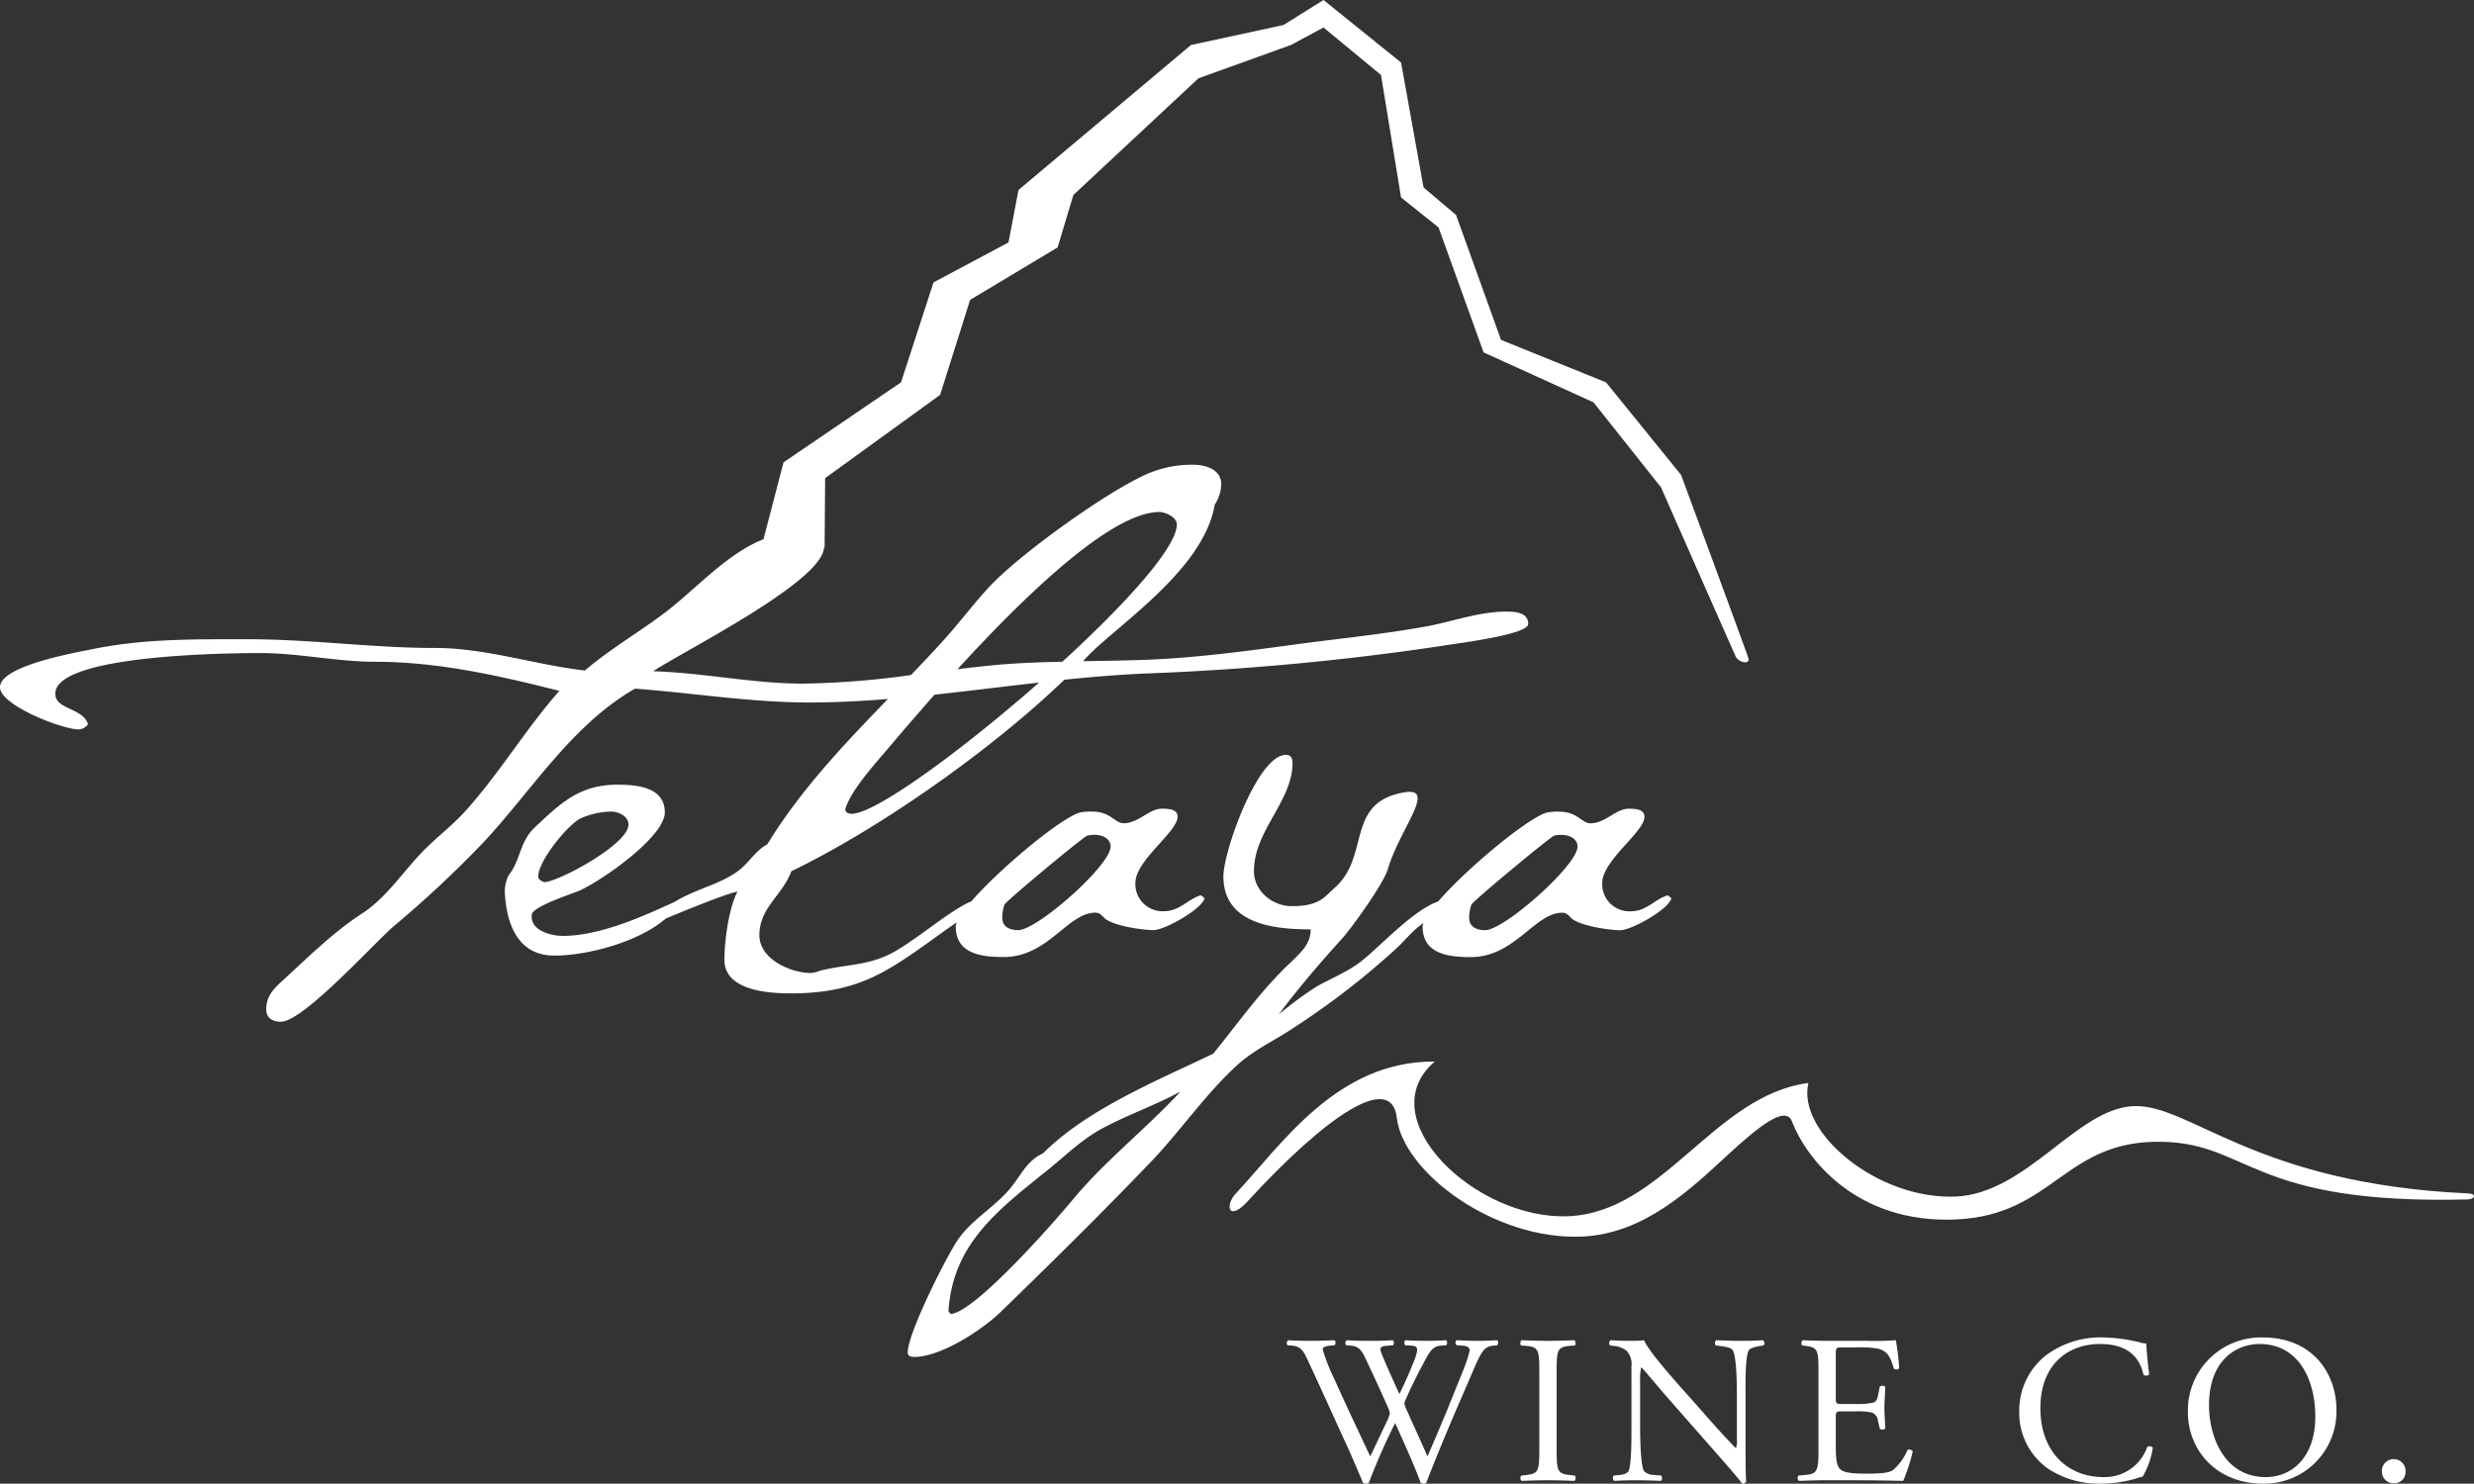 <svg id="Group_9" data-name="Group 9" xmlns="http://www.w3.org/2000/svg" xmlns:xlink="http://www.w3.org/1999/xlink" width="411" height="246.542" viewBox="0 0 411 246.542">
  <rect x="0" y="0" width="411" height="246.542" fill="#333333" stroke="none"/>
  <defs>
    <clipPath id="clip-path">
      <rect id="Rectangle_10" data-name="Rectangle 10" width="411" height="246.542" fill="#fff"/>
    </clipPath>
  </defs>
  <g id="Group_5" data-name="Group 5">
    <g id="Group_4" data-name="Group 4" clip-path="url(#clip-path)">
      <path id="Path_14" data-name="Path 14" d="M158.938,153.288a2.151,2.151,0,0,0-.161.667c0,4.591,4.349,5.076,7.969,5.076,7.373,0,10.633-7.373,15.228-7.373.725,0,1.086.483,1.572.969,1.45,1.208,6.16,1.931,8.1,1.931,1.811,0,8.1-3.5,8.457-5.316l-.605-.483c-2.29.727-3.5,2.66-6.16,2.66a4.507,4.507,0,0,1-4.717-4.713c0-3.748,7.013-8.459,7.013-10.995,0-1.326-1.693-1.326-2.66-1.326-2.055,0-3.866,2.414-6.282,2.414-1.576,0-2.057-1.937-5.318-1.937a8.777,8.777,0,0,0-1.811.126c-2.844.547-13.3,9.142-18.206,14.8-3.754,1.514-10.3,7.451-14.3,9.12-3.622,1.572-7.247,1.452-10.873,2.416a5.182,5.182,0,0,1-1.448.363c-3.387,0-8.583-2.3-8.583-6.284,0-4.591,3.866-6.648,5.316-10.631,14.274-6.862,33.09-20,45.349-31.82,4.653-.479,9.312-.869,13.983-1.053a441.38,441.38,0,0,0,48.822-4.587c2.053-.363,14.256-1.811,14.256-3.622,0-1.937-2.17-2.059-3.624-2.059-4.467,0-8.7,1.574-13.048,2.416-7.251,1.328-14.623,2.051-21.872,3.021-7.976,1.086-16.073,2.177-24.168,2.538-3.771.163-7.515.2-11.263.262.048-.043.1-.095.143-.14a37.39,37.39,0,0,1,3.141-3.021c6.65-5.8,17.04-13.655,18.611-22.836a6.63,6.63,0,0,0,1.088-3.387c0-2.536-2.66-3.259-4.713-3.259a18.816,18.816,0,0,0-9.184,2.294c-6.526,3.265-19.7,12.69-24.652,18.006-2.78,3.019-5.2,6.278-7.976,9.3-1.642,1.8-3.327,3.579-5.02,5.347A142.826,142.826,0,0,1,133.4,113.6c-8.337,0-16.55-1.811-24.891-2.057,5.043-3.362,28.082-14.83,28.381-20.544l.1-.017.089-11.526,19.1-13.839,4.983-15.784L175.7,41.115l2.621-8.719,20.782-19.388,15.367-5.533,5.4-2.906,9.553,7.891,3.329,20.352,6.231,4.977,7.482,20.769,18.26,8.3,11.216,14.124s11.924,27.074,12.405,28.107c.465,1.026,2.41,1.373,2.117.326s-11.193-30.5-11.193-30.5L266.807,63.536l-17.444-7.052-7.474-20.767-5.4-4.57-3.734-20.759L219.868,0l-6.637,4.155L197.862,7.476,169.2,31.566l-1.662,8.721-12.455,6.644-5.4,16.606L130.166,76.83,126.837,89.6c-6.268,2.484-11.449,8.535-16.633,12.4-4.353,3.259-8.94,5.921-13.054,9.423-8.329-.969-16.43-3.748-24.889-3.748-10.394,0-20.54-1.448-30.934-1.448-8.577,0-17.159-.126-25.616,1.574C12.81,108.406,0,110.578,0,114.2c0,3.021,10.392,7.009,13.054,7.009a2.066,2.066,0,0,0,1.57-.849c-.843-2.776-5.438-2.416-5.438-5.072,0-6.528,28.879-6.767,34.077-6.767,6.4,0,12.688,1.446,19.09,1.446,10.392,0,20.54,2.3,30.575,4.837-5.566,6.286-9.909,13.651-15.59,19.937-2.053,2.3-4.593,4.227-6.77,6.4-3.5,3.5-6.16,7.858-10.388,10.638-4.832,3.141-8.824,7.129-13.052,11-1.574,1.446-2.9,2.658-2.9,4.948,0,1.454,1.088,2.057,2.416,2.057,3.742,0,15.348-12.928,18.853-15.951a180.852,180.852,0,0,0,14.859-13.9c8.1-8.7,14.623-19.452,25.135-25.5,9.667.729,19.334,2.3,29,2.3,4.349,0,8.686-.233,13.015-.582-7.292,7.544-14.541,15.146-20.032,24.148-2.051,1.086-3.139,3.265-5.07,4.589-3.112,2.179-7.1,2.937-10.388,5.016-3.16,1.361-11.581,5.617-18.493,5.617-1.937,0-5.19-.843-5.19-3.141a1.05,1.05,0,0,1,.233-.847c1.334-1.326,5.807-2.78,7.612-3.5,3.628-1.572,14.266-8.944,14.266-13.046,0-4.234-4.717-4.593-7.862-4.593-6.278,0-9.419,3.019-13.77,7.127-2.54,2.416-2.3,5.435-4.347,7.976a6.421,6.421,0,0,0-.609,2.662c.242,5.19,2.057,10.631,8.219,10.631,5.677,0,13.9-2.3,18.246-5.921.091-.072.207-.163.339-.26,2.594-1.066,9.783-4.058,11.858-4.45-1.441,2.773-2.17,8.089-2.17,11.356,0,5.074,7.249,5.557,10.995,5.557,12.568,0,17.281-4.591,26.946-11.358.18-.126.407-.273.646-.427m7.932-2.957c.122-.483,13.048-11.241,13.775-11.478a4.922,4.922,0,0,1,1.33-.122c1.086,0,2.538.605,2.538,1.931,0,3.145-12.205,13.9-15.348,13.9-1.326,0-2.654-.483-2.654-2.051a6.877,6.877,0,0,1,.359-2.177m25.74-65.25c.964,0,2.9.849,2.9,2.055,0,3.854-8.608,13.3-19.012,22.82-3.521.078-7.046.2-10.588.5-2.284.207-4.562.467-6.84.748C169.809,99.46,184.492,85.08,192.61,85.08m-44.349,38.428c1.65-1.933,4.083-4.779,6.993-8.073,5.793-.624,11.575-1.357,17.368-2.014-12.9,11.344-27.192,21.806-31.13,21.806-.477,0-.964-.12-1.08-.725.962-3.383,5.557-8.215,7.85-10.995M96.308,136.071a12.6,12.6,0,0,1,5.2-1.208c1.208,0,2.9.731,2.9,2.177,0,3.265-11.722,9.549-14.014,9.549-.485-.244-.969-.366-.969-.971,0-2.538,4.711-8.335,6.887-9.547" fill="#fff"/>
      <path id="Path_15" data-name="Path 15" d="M128.12,111.976c2.78-2.414,6.045-3.866,9.066-5.919A129.3,129.3,0,0,0,154.22,92.886c1.328-1.214,2.422-2.66,3.868-3.75.18-.142.392-.3.615-.456a2.1,2.1,0,0,0-.142.595c0,4.585,4.347,5.072,7.978,5.072,7.366,0,10.631-7.375,15.224-7.375.721,0,1.086.485,1.569.969,1.45,1.208,6.16,1.937,8.091,1.937,1.817,0,8.1-3.5,8.461-5.322l-.6-.483c-2.3.729-3.5,2.66-6.169,2.66a4.5,4.5,0,0,1-4.713-4.713c0-3.75,7.013-8.461,7.013-10.995,0-1.334-1.7-1.334-2.66-1.334-2.051,0-3.868,2.422-6.284,2.422-1.567,0-2.057-1.937-5.316-1.937a8.939,8.939,0,0,0-1.813.124c-2.842.549-13.3,9.14-18.2,14.8-4.046,1.4-9.421,7.207-12.358,9.6-2.3,1.931-5.074,3.019-7.736,4.473a62.417,62.417,0,0,0-6.4,4.706c3.259-4.349,6.765-8.457,10.386-12.445,1.574-1.691,7.032-9.239,7.761-11.73,1.943-6.65,8.2-13.646,2.769-12.74C145.6,68.621,149.97,77.639,143.879,82.9c-1.629,1.41-2.416,3.025-7.178,2.974-3.139-.031-6.164-2.536-6.164-5.8,0-6.768,6.41-11.606,6.41-18,0-.733-.246-1.336-1.095-1.336-4.713,0-10.388,16.071-10.388,20.181,0,7.976,8.457,8.82,14.5,8.82,0,2.42-1.574,3.75-3.145,5.32-4.952,4.587-8.82,10.148-13.05,15.344-9.3,4.465-20.9,9.182-28.274,16.556-2.416,1.082-3.511,3.259-4.952,5.2-2.786,3.744-7.255,5.8-9.667,9.907-1.939,3.141-7.858,14.865-7.858,18,0,.605.605.723,1.088.723,4.473,0,11.48-4.591,14.619-7.73,8.341-8.1,16.676-16.317,24.771-24.771,5.078-5.316,9.182-11.48,14.621-16.313m38.536-26.333c.122-.485,13.048-11.236,13.777-11.48a5.012,5.012,0,0,1,1.33-.12c1.086,0,2.534.607,2.534,1.931,0,3.147-12.205,13.9-15.348,13.9-1.33,0-2.654-.485-2.654-2.057a6.823,6.823,0,0,1,.361-2.177M100.208,134.93c-3.025,3.631-16.073,18.487-20.061,18.727l-.357-.477c.723-11.482,8.7-17.155,16.916-23.8,2.78-2.3,5.438-4.837,8.575-6.526,4.232-2.294,8.824-3.868,13.054-6.162-5.8,6.284-12.69,11.6-18.126,18.241" transform="translate(77.777 64.697)" fill="#fff"/>
      <path id="Path_16" data-name="Path 16" d="M304.6,107.322c-35.448-1.617-46.125-14.906-55.538-14.5s-17.719,14.508-29.521,15.026c-12.963.562-26.438-10.671-24.47-18.878-15.681,2.075-24.113,21.459-39.853,22.147-15.5.673-33.17-16.408-22.217-25.7-16.178-.126-25.294,13.6-33.069,21.942-1.741,1.861-1.287,4.585,1.662,1.613,13.69-14.952,24.224-21.744,25.092-14.235,1.043,9.056,16.185,20.4,30.771,19.759,10.336-.45,17.985-7.837,24.226-13.576,5.064-4.671,9.593-8.329,10.648-5.566,2.385,6.226,10.757,17.017,27.215,16.3s18.008-13.378,34.519-12.9c14.382.417,14.753,10.47,50.52,9.57,1.2-.027,1.607-.936.017-1.008" transform="translate(105.358 90.986)" fill="#fff"/>
    </g>
  </g>
  <g id="Group_7" data-name="Group 7">
    <g id="Group_6" data-name="Group 6" clip-path="url(#clip-path)">
      <path id="Path_17" data-name="Path 17" d="M103.652,108.683a.576.576,0,0,1,.105-.843c.948.07,2.526.105,3.616.105.981,0,2.773-.035,4-.105.318.105.281.6.07.843l-.805.07c-.739.07-1.161.281-1.161.6a28.449,28.449,0,0,0,1.826,4.7c1.966,4.388,4.037,8.775,6.074,13.093.843-1.755,1.755-3.721,2.7-5.687a8.9,8.9,0,0,0,.562-1.439,3.059,3.059,0,0,0-.281-.913c-1.229-2.807-2.528-5.615-3.862-8.424-.527-1.088-1.053-1.826-2.247-1.931l-.841-.07a.54.54,0,0,1,.07-.843c1.016.07,2.35.105,3.754.105,1.755,0,3.054-.035,3.862-.105.246.105.281.562.068.843l-.911.07c-1.369.105-1.439.351-.737,1.931.7,1.72,1.72,3.932,2.7,6.109.665-1.369,1.3-2.7,2.071-4.6,1.262-2.984,1.086-3.37-.037-3.441l-1.051-.07c-.246-.351-.176-.737.07-.843.948.07,2,.105,3.3.105,1.156,0,2.563-.035,3.368-.105.248.105.281.562.072.843l-1.02.07c-1.472.105-2.1,1.685-2.877,3.125-.739,1.3-2.212,4.351-2.738,5.582a2.881,2.881,0,0,0-.318.841,2.731,2.731,0,0,0,.246.845c1.2,2.7,2.422,5.334,3.583,8,1.086-2.458,2.1-4.915,3.158-7.406.667-1.685,2.563-6.354,2.811-6.986a21.457,21.457,0,0,0,1.051-3.195c0-.492-.421-.772-1.156-.807l-1.018-.07c-.281-.316-.248-.7.033-.843,1.336.07,2.284.105,3.37.105,1.334,0,2.352-.035,3.265-.105.281.105.316.562.07.843l-.667.07c-1.755.176-2.071,1.229-4.176,6.109l-2.565,5.931c-1.508,3.581-2.947,7.022-4.388,10.778a.744.744,0,0,1-.421.105,1.106,1.106,0,0,1-.489-.105c-1.123-3.125-3.16-7.513-4.248-9.971a108.019,108.019,0,0,0-4.388,9.971.744.744,0,0,1-.421.105,1.409,1.409,0,0,1-.527-.105c-.6-1.475-1.966-4.634-2.422-5.652-2.245-4.88-4.421-9.758-6.706-14.638-.667-1.439-1.086-2.387-2.561-2.528Z" transform="translate(110.26 114.866)" fill="#fff"/>
      <path id="Path_18" data-name="Path 18" d="M125.45,113.282c0-3.721-.07-4.318-2.142-4.494l-.878-.068c-.209-.142-.14-.772.07-.88,1.755.07,2.949.107,4.424.107,1.4,0,2.6-.037,4.351-.107.213.107.283.737.07.88l-.876.068c-2.071.176-2.142.772-2.142,4.494v12.5c0,3.721.07,4.211,2.142,4.459l.876.1c.213.14.143.772-.07.878-1.753-.07-2.947-.105-4.351-.105-1.475,0-2.668.035-4.424.105a.684.684,0,0,1-.07-.878l.878-.1c2.071-.248,2.142-.737,2.142-4.459Z" transform="translate(130.273 114.866)" fill="#fff"/>
      <path id="Path_19" data-name="Path 19" d="M152.1,125.146c0,1.053,0,5.231.105,6.144a.633.633,0,0,1-.667.386c-.423-.6-1.441-1.826-4.494-5.3l-8.145-9.268c-.948-1.086-3.335-3.965-4.07-4.737h-.07a8.849,8.849,0,0,0-.173,2.282V122.3c0,1.65.068,6.214.628,7.267a2.382,2.382,0,0,0,1.79.667l1.088.105a.645.645,0,0,1-.066.876c-1.584-.068-2.813-.1-4.112-.1-1.475,0-2.422.035-3.649.1a.645.645,0,0,1-.068-.876l.946-.105c.805-.07,1.369-.316,1.547-.7.489-1.264.454-5.547.454-7.232V112.158a3.214,3.214,0,0,0-.774-2.528,3.8,3.8,0,0,0-2.173-.843l-.6-.07a.614.614,0,0,1,.07-.878c1.475.105,3.337.105,3.969.105a11.372,11.372,0,0,0,1.613-.105c.7,1.79,4.878,6.423,6,7.722l3.405,3.827c2.387,2.738,4.141,4.669,5.791,6.354h.07a3.493,3.493,0,0,0,.143-1.475v-7.511c0-1.652-.035-6.214-.7-7.267-.213-.316-.772-.527-2.177-.7l-.6-.07c-.244-.211-.209-.772.068-.878,1.617.07,2.813.105,4.143.105,1.514,0,2.422-.035,3.616-.105a.613.613,0,0,1,.07.878l-.492.07c-1.123.176-1.824.456-1.964.737-.6,1.264-.527,5.615-.527,7.232Z" transform="translate(137.884 114.866)" fill="#fff"/>
      <path id="Path_20" data-name="Path 20" d="M148.071,113.211c0-3.651-.07-4.178-2.142-4.424l-.562-.07c-.211-.14-.14-.772.072-.878,1.508.07,2.7.105,4.139.105h6.6a47.126,47.126,0,0,0,4.74-.105,39.533,39.533,0,0,1,.56,4.669.69.69,0,0,1-.878.07c-.527-1.65-.843-2.879-2.668-3.335a16.726,16.726,0,0,0-3.4-.211H152c-1.053,0-1.053.07-1.053,1.4v7.021c0,.983.107.983,1.161.983h2.034a13.044,13.044,0,0,0,2.986-.211c.421-.14.667-.351.843-1.229l.281-1.439a.691.691,0,0,1,.911.035c0,.843-.138,2.212-.138,3.546,0,1.262.138,2.6.138,3.368a.686.686,0,0,1-.911.035l-.318-1.369a1.5,1.5,0,0,0-1.086-1.334,11.914,11.914,0,0,0-2.705-.173h-2.034c-1.053,0-1.161.035-1.161.946v4.95c0,1.861.107,3.054.669,3.651.421.421,1.156.807,4.246.807,2.7,0,3.721-.14,4.494-.527a8.815,8.815,0,0,0,2.493-3.405.645.645,0,0,1,.878.246,30.593,30.593,0,0,1-1.58,4.88c-3.16-.07-6.284-.105-9.407-.105h-3.162c-1.508,0-2.7.035-4.773.105a.682.682,0,0,1-.07-.878l1.159-.105c2-.176,2.177-.7,2.177-4.388Z" transform="translate(154.03 114.866)" fill="#fff"/>
      <path id="Path_21" data-name="Path 21" d="M166.859,110.6a15.129,15.129,0,0,1,9.479-2.984,27.09,27.09,0,0,1,6.214.843,2.638,2.638,0,0,0,.981.14c.035.807.211,3.019.494,5.161a.743.743,0,0,1-.948.07c-.527-2.387-2.109-5.126-7.2-5.126-5.369,0-9.931,3.405-9.931,10.671,0,7.373,4.667,11.445,10.423,11.445a7.48,7.48,0,0,0,7.337-5.02.741.741,0,0,1,.915.14,13.23,13.23,0,0,1-1.687,4.81,7.07,7.07,0,0,0-1.229.351,20.67,20.67,0,0,1-5.545.807,15.379,15.379,0,0,1-8.742-2.352,11.317,11.317,0,0,1-4.985-9.655,11.661,11.661,0,0,1,4.424-9.3" transform="translate(173.018 114.63)" fill="#fff"/>
      <path id="Path_22" data-name="Path 22" d="M176,120.011a12.133,12.133,0,0,1,12.5-12.391c8.11,0,12.182,5.861,12.182,12.04A11.985,11.985,0,0,1,188.5,131.91c-7.794,0-12.5-5.58-12.5-11.9m21.168.737c0-5.793-2.563-12.042-9.268-12.042-3.651,0-8.389,2.493-8.389,10.181,0,5.2,2.528,11.935,9.442,11.935,4.213,0,8.215-3.158,8.215-10.074" transform="translate(187.468 114.631)" fill="#fff"/>
      <path id="Path_23" data-name="Path 23" d="M191.607,119.481a1.969,1.969,0,1,1,3.932,0,1.852,1.852,0,0,1-1.966,1.931,1.91,1.91,0,0,1-1.966-1.931" transform="translate(204.09 125.059)" fill="#fff"/>
    </g>
  </g>
</svg>
